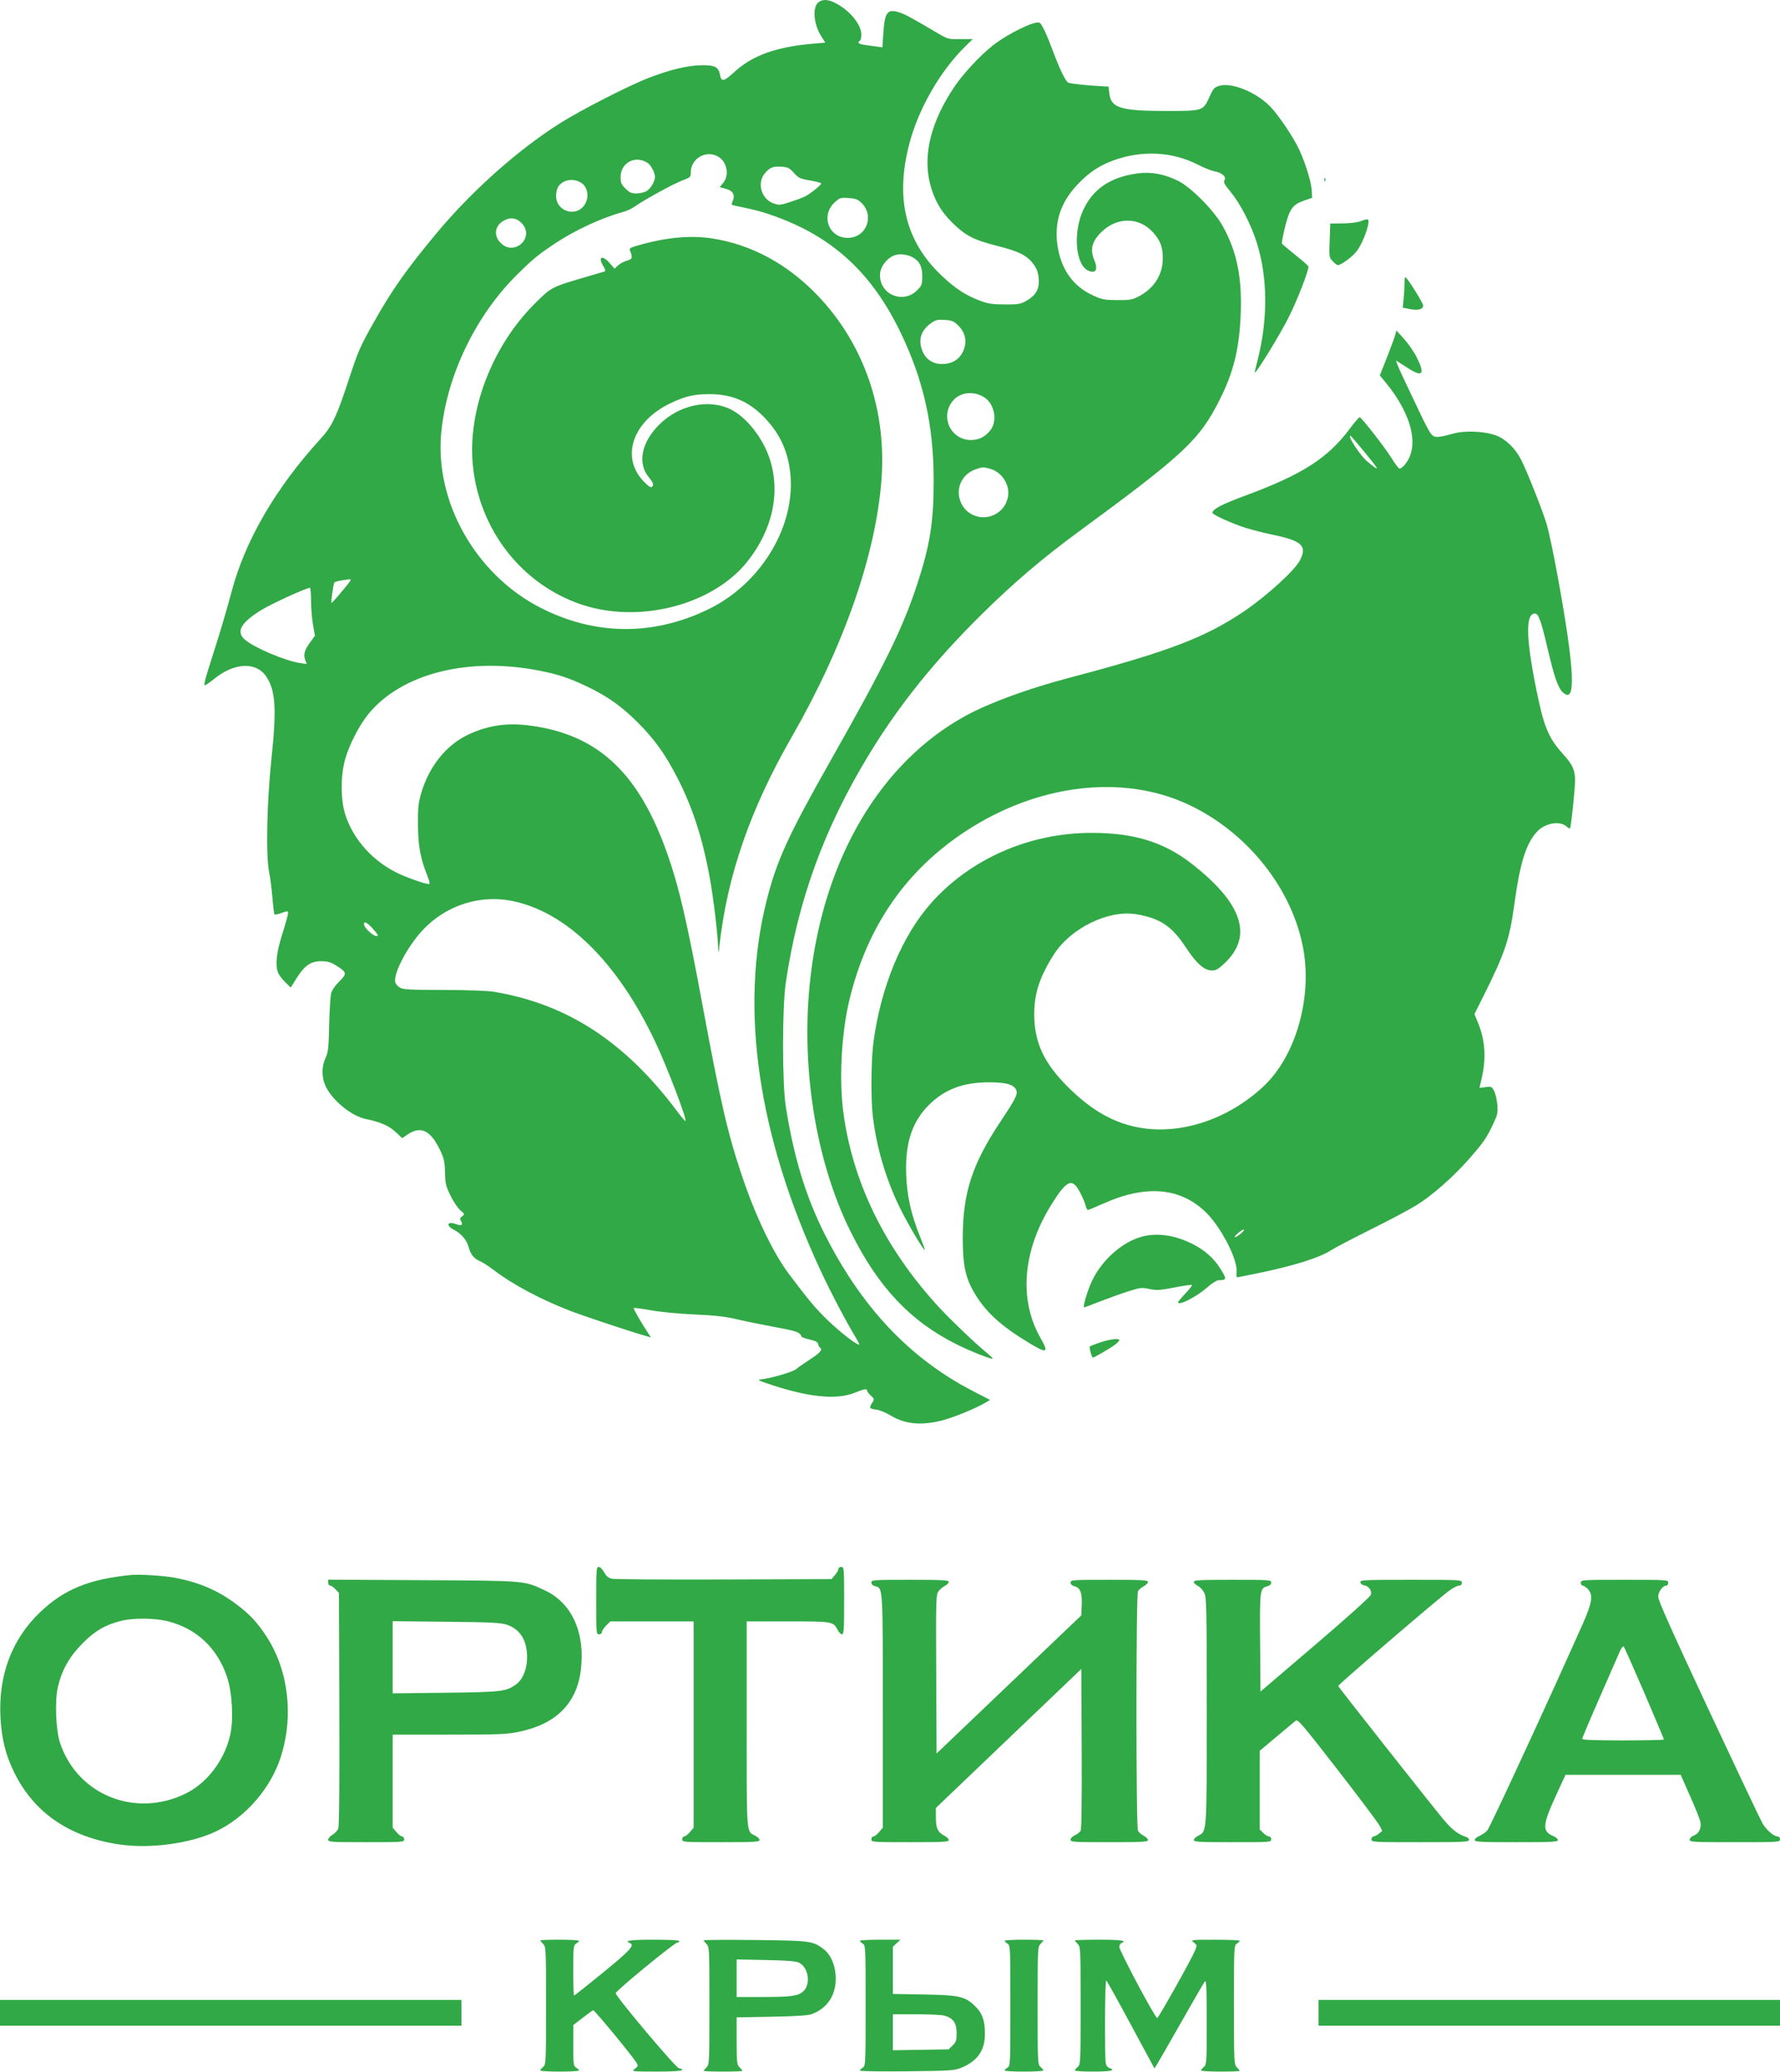 <?xml version="1.0" encoding="UTF-8"?> <svg xmlns="http://www.w3.org/2000/svg" width="1242" height="1445" viewBox="0 0 1242 1445" fill="none"><path fill-rule="evenodd" clip-rule="evenodd" d="M571.262 1.437C566.71 4.625 567.579 16.699 572.973 25.205L575.856 29.751L568.178 30.396C541.557 32.631 524.94 38.588 512.058 50.515C505.192 56.871 503.342 57.248 502.446 52.473C501.362 46.691 498.983 45.395 489.645 45.497C479.989 45.602 467.854 48.479 453 54.183C438.618 59.707 405.099 76.847 390.273 86.259C360.896 104.91 328.8 133.559 304.404 162.908C283.468 188.096 273.454 202.315 260.739 224.91C251.221 241.824 249.95 244.733 243.479 264.408C234.701 291.096 231.779 297.201 223.381 306.395C192.264 340.458 170.92 377.229 161.508 412.988C159.007 422.49 154.078 439.296 150.554 450.336C142.678 475.012 141.895 477.908 143.095 477.908C143.608 477.908 146.39 475.984 149.276 473.634C163.449 462.09 178.668 461.356 185.756 471.874C192.298 481.581 193.097 494.236 189.39 529.408C186.163 560.029 185.421 597.144 187.812 608.408C188.513 611.708 189.518 619.547 190.046 625.828C190.574 632.109 191.255 637.496 191.559 637.8C191.863 638.104 194.111 637.633 196.555 636.754C200.777 635.236 201 635.248 201 636.984C201 637.989 199.2 644.48 197 651.408C192.862 664.441 191.921 672.939 194.008 678.429C194.563 679.888 196.775 682.822 198.924 684.95L202.832 688.819L206.786 682.514C212.461 673.463 216.843 670.399 224.057 670.441C228.609 670.467 230.729 671.074 234.534 673.441C242.075 678.131 242.265 679.09 236.732 684.546C233.901 687.336 231.615 690.664 231.052 692.812C230.534 694.79 229.917 704.733 229.681 714.908C229.306 731.062 228.985 733.979 227.148 737.908C224.341 743.912 224.349 751.545 227.169 757.545C231.828 767.456 245.088 778.356 255 780.423C265.302 782.571 271.397 785.199 275.946 789.454L280.635 793.84L284.295 791.354C293.826 784.877 300.792 788.476 307.629 803.408C309.822 808.199 310.37 810.946 310.513 817.866C310.669 825.454 311.095 827.245 314.326 833.908C316.326 838.033 319.412 842.642 321.184 844.15C324.308 846.809 324.346 846.935 322.452 848.339C320.803 849.562 320.691 850.098 321.73 851.801C323.281 854.344 321.951 855.22 318.519 853.915C312.071 851.464 310.716 854.702 316.874 857.844C321.758 860.335 325.657 864.925 326.949 869.703C328.358 874.917 330.704 877.887 334.749 879.576C336.667 880.378 341.049 883.189 344.487 885.824C357.428 895.743 376.797 906.097 397.5 914.162C406.118 917.519 437.634 928.039 448.849 931.303L454.198 932.859L452.686 930.552C446.999 921.872 441.775 912.8 442.212 912.362C442.498 912.077 447.979 912.783 454.392 913.931C461.171 915.144 473.89 916.362 484.776 916.839C499.252 917.474 505.996 918.247 514.5 920.248C520.55 921.671 532.636 924.142 541.358 925.738C556.045 928.427 558.192 929.207 559.265 932.252C559.429 932.716 562.024 933.65 565.031 934.327C569.069 935.237 570.596 936.062 570.866 937.483C571.067 938.542 571.695 939.7 572.261 940.057C574.252 941.311 572.064 943.769 564.816 948.423C560.792 951.007 556.584 953.961 555.465 954.987C553.417 956.865 537.513 961.477 531 962.083C528.002 962.361 529.148 962.947 539 966.169C564.981 974.665 583.873 976.423 596.2 971.491C603.257 968.668 605 968.364 605 969.956C605 970.532 606.182 972.099 607.627 973.438C610.14 975.768 610.183 975.979 608.627 978.355C606.236 982.004 606.558 982.595 611.25 983.158C613.612 983.442 618.091 985.248 621.333 987.223C631.201 993.237 642.244 994.409 656.5 990.956C664.448 989.031 679.583 982.934 686.979 978.677L690.844 976.453L678.898 970.275C634.621 947.376 600.91 911.608 575.125 860.169C562.123 834.229 553.778 806.767 548.306 771.908C545.732 755.51 545.724 702.862 548.292 685.408C556.69 628.34 574.822 578.393 605.651 527.408C627.009 492.084 652.401 460.516 686.126 427.359C707.639 406.208 727.757 389.092 752.059 371.265C826.541 316.626 836.982 306.85 851.248 278.393C860.798 259.345 864.772 242.99 865.71 218.881C866.709 193.188 862.939 175.033 852.915 157.265C846.868 146.545 831.059 130.617 822 126.115C812.449 121.369 802.98 119.653 793.57 120.961C774.795 123.573 762.745 131.676 755.912 146.285C748.61 161.897 750.336 184.485 759.15 188.665C764.541 191.221 766.366 188.113 763.5 181.254C760.408 173.854 761.891 168.247 768.668 161.713C779.624 151.148 794.8 151.302 804.534 162.077C809.56 167.64 811.325 172.249 811.363 179.908C811.42 191.412 805.408 201.033 794.628 206.688C790.019 209.106 788.487 209.372 779.5 209.314C770.224 209.254 768.957 208.995 762 205.738C748.468 199.402 740.159 187.45 737.828 170.969C735.554 154.888 740.06 141.182 751.664 128.881C759.692 120.371 766.819 115.563 776.805 111.922C796.842 104.616 818.018 105.694 836 114.935C840.125 117.055 845.203 119.094 847.285 119.467C852.563 120.411 855.844 123.219 854.41 125.566C853.504 127.046 854.228 128.45 858.679 133.846C865.348 141.932 872.836 156.423 876.832 168.981C884.719 193.762 884.817 223.388 877.109 252.748C876.075 256.686 875.365 259.908 875.531 259.908C876.877 259.908 893.652 232.479 899.429 220.833C905.349 208.899 913 189.209 913 185.909C913 185.491 908.966 181.928 904.036 177.991C899.106 174.054 894.82 170.427 894.513 169.93C894.206 169.433 895.165 164.198 896.644 158.297C899.819 145.625 901.993 142.629 910.009 139.882L915.5 138L915.301 133.168C915.072 127.599 911.26 114.907 906.885 105.145C902.986 96.446 892.554 80.811 886.325 74.332C876.779 64.4 859.391 57.276 850.904 59.819C847.265 60.909 846.576 61.666 844.005 67.397C839.524 77.383 839.45 77.408 814.043 77.408C782.044 77.408 775.215 75.339 774.061 65.297L773.5 60.408L769 60.166C757.715 59.558 746.388 58.327 745.231 57.583C743.381 56.393 739.243 47.836 734.99 36.408C730.55 24.476 727.285 17.39 725.575 15.97C722.993 13.827 703.29 23.331 692.46 31.943C683.699 38.91 672.049 51.444 665.992 60.42C649.636 84.658 643.783 108.011 648.975 128.312C651.753 139.172 656.378 147.302 664.186 155.05C673.523 164.316 679.376 167.366 695.705 171.473C711.237 175.379 716.924 178.301 721.405 184.676C723.644 187.862 724.47 190.31 724.774 194.653C725.269 201.728 722.737 206.111 715.961 209.908C711.963 212.149 710.41 212.401 701 212.344C692.259 212.291 689.371 211.852 683.758 209.721C673.726 205.913 666.661 201.31 657.248 192.452C631.831 168.53 624.441 138.47 634.54 100.081C640.948 75.721 656.043 49.512 673.561 32.329L678.739 27.25L670.12 27.329C661.667 27.406 661.355 27.322 654 22.991C634.898 11.742 631.207 9.761 627 8.502C619.049 6.123 617.295 8.606 616.308 23.634L615.69 33.031L612.095 32.523C610.118 32.243 606.362 31.738 603.75 31.4C599.204 30.812 597.854 29.735 600 28.408C600.55 28.068 601 26.105 601 24.045C601 17.277 593.107 7.498 583.601 2.489C578.013 -0.455 574.403 -0.763 571.262 1.437ZM502 109.831C507.528 113.744 508.807 122.607 504.57 127.643L502.14 130.531L506.548 131.71C511.497 133.033 513.128 136.136 511.154 140.469C510.186 142.593 510.322 142.938 512.277 143.34C527.326 146.43 532.066 147.696 541.5 151.141C581.657 165.809 608.586 190.844 628.375 231.908C644.401 265.161 651.417 296.459 651.464 334.908C651.5 364.197 648.931 380.33 639.84 407.908C629.786 438.408 617.361 463.702 580.156 529.408C549.994 582.675 542.005 600.087 534.978 627.869C515.847 703.501 528.807 792.344 572.707 886.511C579.817 901.76 590.667 922.37 597.53 933.658C598.951 935.995 599.827 937.908 599.476 937.908C597.424 937.908 586.138 929.128 577.645 920.926C569.021 912.596 564.279 906.947 550.371 888.434C539.34 873.749 526.855 847.558 517.469 819.408C507.439 789.327 502.787 769.043 489.49 697.408C481.228 652.902 475.738 627.846 470.318 609.908C450.334 543.766 421.455 513.487 371.501 506.302C354.39 503.841 340.798 505.712 326.5 512.496C311.161 519.774 299.181 534.825 293.777 553.609C291.897 560.144 291.55 563.677 291.636 575.408C291.744 590.066 293.352 598.799 298.136 610.694C299.305 613.601 300.006 616.235 299.695 616.547C298.962 617.279 287.296 613.443 279.154 609.792C260.916 601.614 246.425 585.772 240.844 567.908C237.601 557.531 237.603 540.929 240.847 529.476C243.66 519.546 250.525 506.14 256.76 498.4C279.902 469.674 327.204 457.76 377.454 468C390.326 470.624 397.138 472.926 409.743 478.913C423.759 485.571 433.771 492.675 445 503.93C456.693 515.651 463.944 525.728 472.347 541.939C483.173 562.826 490.317 584.851 495.365 612.908C497.912 627.064 500.87 652.067 501.13 661.63C501.238 665.635 501.395 665.195 502.095 658.908C507.466 610.672 523.611 564.184 552.383 514.111C588.773 450.781 610.977 387.3 615.014 335.054C618.805 285.988 602.865 239.864 570.419 206.011C549.383 184.065 524.231 170.495 496.793 166.291C481.507 163.949 464.249 165.624 444.496 171.366C439.842 172.719 438.955 173.318 439.542 174.711C441.632 179.671 441.323 180.725 437.461 181.791C435.402 182.36 432.611 183.856 431.26 185.116L428.802 187.408L425.545 183.658C420.244 177.554 416.947 179.029 421.007 185.688C422.473 188.093 422.673 189.076 421.754 189.373C421.064 189.596 416.45 190.958 411.5 192.398C384.441 200.275 384.968 200.008 373.15 211.766C343.401 241.361 326.185 286.207 329.914 324.395C334.31 369.411 363.815 407.387 405.39 421.539C445.85 435.311 497.247 422.088 521.48 391.672C539.165 369.476 544.802 343.287 536.965 319.724C532.128 305.179 520.69 290.811 509.673 285.439C494.487 278.035 473.806 282.468 460.076 296.072C447.245 308.783 444.527 323.605 453.212 333.496C454.938 335.462 455.968 337.549 455.637 338.411C454.763 340.69 453.569 340.251 449.504 336.158C432.82 319.36 441.114 294.13 467.5 281.414C478.078 276.316 484.124 274.904 495.299 274.92C510.138 274.941 521.641 279.629 532.073 289.908C544.503 302.154 550.793 316.259 551.715 333.954C553.58 369.759 529.707 407.688 494.5 424.854C455.818 443.715 415.132 443.356 377 423.816C331.766 400.636 303.076 349.725 307.923 301.236C311.899 261.464 332.023 219.87 361.153 191.213C372.259 180.288 375.626 177.534 387.5 169.665C401.362 160.479 419.922 151.892 434.5 147.919C437.25 147.17 440.85 145.555 442.5 144.331C448.131 140.154 469.795 128.229 475.904 125.944C481.758 123.755 482 123.526 482 120.19C482 110.032 493.712 103.965 502 109.831ZM451.834 113.584C454.187 115.076 457 120.461 457 123.475C457 126.609 453.707 132.008 450.915 133.452C449.366 134.253 446.232 134.908 443.95 134.908C440.564 134.908 439.174 134.282 436.4 131.508C433.569 128.677 433 127.375 433 123.731C433 113.481 443.094 108.043 451.834 113.584ZM553.975 120.608C557.179 124.199 558.206 124.679 565.25 125.875C569.513 126.599 573 127.547 573 127.983C573 129.087 565.124 135.353 561.5 137.131C559.85 137.941 555.213 139.662 551.195 140.956C544.41 143.141 543.594 143.205 539.728 141.858C531.243 138.902 527.989 127.64 533.668 120.89C537.159 116.742 539.452 115.849 545.475 116.292C549.794 116.609 550.915 117.179 553.975 120.608ZM924.079 125.491C924.127 126.656 924.364 126.893 924.683 126.096C924.972 125.374 924.936 124.511 924.604 124.179C924.272 123.847 924.036 124.437 924.079 125.491ZM405.581 127.553C410.094 130.51 411.253 137.341 408.115 142.488C402.356 151.931 388 147.696 388 136.554C388 134.243 388.733 131.307 389.628 130.028C393.013 125.196 400.267 124.071 405.581 127.553ZM600.978 141.387C610.495 150.505 604.541 165.908 591.5 165.908C577.99 165.908 572.388 149.921 582.72 140.849C586.054 137.921 586.744 137.721 592.16 138.113C596.891 138.455 598.568 139.078 600.978 141.387ZM364.25 155.921C373.264 165.815 358.873 178.981 349.4 169.508C344.049 164.157 345.208 157.112 352.014 153.619C356.562 151.285 360.742 152.071 364.25 155.921ZM949 154.408C947.075 155.149 941.611 155.79 936.858 155.832L928.216 155.908L927.78 167.658C927.356 179.101 927.41 179.48 929.859 182.158C931.243 183.67 932.877 184.908 933.491 184.908C935.899 184.908 944.074 178.789 946.926 174.851C950.12 170.442 953.829 161.549 954.723 156.158C955.334 152.474 954.603 152.25 949 154.408ZM637 179.584C641.769 182.431 643.5 185.899 643.5 192.602C643.5 198.276 643.218 199.088 640.146 202.257C630.442 212.27 614 205.751 614 191.89C614 186.178 618.942 179.673 624.619 177.911C628.123 176.824 633.622 177.567 637 179.584ZM980 197.561C980 200.341 979.718 205.31 979.374 208.604L978.748 214.593L983.726 215.577C989.487 216.716 993 215.775 993 213.093C993 211.499 983.675 196.358 980.907 193.458C980.359 192.884 980 194.507 980 197.561ZM668.53 226.938C673.023 231.292 674.63 236.839 673 242.368C670.809 249.806 665.221 253.908 657.282 253.908C650.748 253.908 645.774 250.503 643.461 244.444C640.502 236.696 642.759 230.101 650.092 225.069C652.937 223.118 654.452 222.798 659.261 223.134C664.18 223.478 665.535 224.034 668.53 226.938ZM973.588 233.412C973.184 235.023 970.584 242.082 967.812 249.099L962.77 261.856L966.713 266.632C985.712 289.644 990.83 312.495 979.709 324.658C978.577 325.896 977.167 326.904 976.576 326.899C975.984 326.895 973.5 323.649 971.055 319.686C966.473 312.261 950.115 291.257 948.709 290.994C948.273 290.913 945.311 294.348 942.126 298.627C926.468 319.663 908.89 330.916 868.144 345.988C852.431 351.801 846 355.202 846 357.703C846 359.009 860.265 365.44 869.5 368.297C873.9 369.658 882.225 371.757 888 372.961C908.465 377.229 912.202 380.711 907.086 390.74C903.529 397.712 884.289 415.317 868.406 426.131C841.316 444.578 815.083 454.572 745.944 472.787C717.261 480.343 690.163 490.279 673.774 499.248C614.769 531.538 575.176 598.136 565.547 681.293C558.427 742.779 568.819 809.107 593.343 858.707C612.579 897.611 635.1 921.555 667.745 937.811C677.295 942.566 691.921 948.32 692.638 947.603C692.837 947.405 691.312 945.871 689.25 944.195C680.6 937.167 662.905 920.264 654.173 910.689C617.195 870.143 594.989 824.604 588.449 775.908C585.388 753.114 587.091 720.838 592.565 697.908C604.879 646.323 632.12 606.884 674.465 579.334C724.283 546.923 783.113 539.883 828.583 560.89C870.296 580.162 902.102 620.143 909.509 662.618C915.475 696.832 903.841 736.772 881.877 757.477C857.361 780.588 824.059 791.71 795 786.491C777.137 783.284 761.663 774.52 745.416 758.408C728.522 741.655 721.78 727.338 721.634 707.908C721.524 693.169 725.404 681.257 735.416 665.607C747.135 647.287 773.667 634.386 792.857 637.677C809.666 640.559 817.587 645.874 827.516 660.932C834.951 672.208 840.303 676.908 845.71 676.908C848.443 676.908 850.199 675.887 854.555 671.767C874.471 652.932 866.913 630.089 831.656 602.559C812.184 587.354 791.412 580.928 761.692 580.914C718.595 580.894 677.441 598.817 649.956 629.576C629.446 652.528 614.67 688.034 609.449 726.908C607.783 739.316 607.568 766.958 609.045 778.934C611.715 800.581 617.937 821.764 627.396 841.408C632.762 852.55 644.15 871.908 645.339 871.908C645.55 871.908 644.027 867.695 641.955 862.545C635.725 847.063 632.858 834.254 632.3 819.408C631.466 797.208 636.405 782.213 648.44 770.408C659.359 759.698 672.193 754.903 689.91 754.914C701.282 754.92 706.461 756.156 708.562 759.363C710.673 762.583 709.549 765.035 698.002 782.408C678.254 812.121 671.795 832.061 671.765 863.408C671.747 882.422 673.657 891.348 680.044 902.099C687.763 915.091 698.367 924.783 717.669 936.487C730.622 944.342 732.069 943.786 726.046 933.269C710.741 906.541 713.505 872.437 733.589 840.213C744.369 822.917 748.12 821.288 753.545 831.546C755.331 834.923 757.1 839.085 757.476 840.796C757.851 842.508 758.57 843.908 759.073 843.908C759.576 843.908 764.378 841.939 769.744 839.533C799.828 826.044 823.989 828.225 841.878 846.046C852.041 856.17 863.462 878.324 862.815 886.658C862.634 888.995 862.764 890.908 863.105 890.908C863.446 890.908 869.091 889.815 875.65 888.479C902.609 882.989 920.347 877.46 929.168 871.8C931.873 870.064 944.305 863.571 956.793 857.371C969.282 851.172 983.548 843.589 988.495 840.521C999.464 833.719 1014.34 820.602 1025.24 808.133C1035.14 796.8 1037.17 793.872 1041.71 784.297C1044.92 777.546 1045.22 776.204 1044.77 770.566C1044.49 767.129 1043.49 762.82 1042.54 760.989C1040.91 757.825 1040.61 757.69 1036.55 758.246L1032.28 758.831L1033.63 753.12C1037.13 738.32 1036.39 725.823 1031.28 713.344L1028.8 707.28L1035.01 694.898C1049.95 665.082 1053.32 655.139 1056.56 631.231C1060.47 602.459 1064.57 589.028 1072.05 580.51C1077.66 574.117 1088.26 572.114 1093.13 576.526C1094.17 577.463 1095.22 578.02 1095.48 577.764C1096.2 577.046 1099 550.391 1099 544.281C1099 537.155 1097.31 533.374 1091.01 526.416C1080.22 514.505 1077.15 506.995 1071.56 478.908C1064.68 444.281 1064.51 427.908 1071.01 427.908C1073.49 427.908 1075.36 433.111 1079.94 452.743C1084.49 472.237 1087.1 479.711 1090.46 482.87C1099.9 491.738 1098.87 468.02 1086.97 402.54C1084.25 387.617 1080.86 371.358 1079.43 366.408C1076.74 357.098 1065.81 329.411 1061.36 320.638C1057.44 312.9 1050.71 306.322 1044.14 303.821C1036.07 300.747 1022.49 300.122 1014 302.434C1002.46 305.577 1000.58 305.529 998.086 302.029C996.886 300.344 993.629 294.115 990.847 288.187C988.066 282.258 982.929 271.429 979.432 264.122C975.935 256.814 973.62 251.166 974.287 251.57C974.954 251.973 978.563 254.278 982.307 256.691C992.699 263.39 994.518 261.209 988.526 249.233C986.616 245.414 982.639 239.633 979.688 236.387L974.323 230.483L973.588 233.412ZM686.915 277.233C693.895 281.852 696.078 293.276 691.231 299.821C687.728 304.553 683.164 306.908 677.5 306.908C662.343 306.908 655.162 288.484 666.274 278.106C671.449 273.273 680.361 272.896 686.915 277.233ZM951.109 314.093C963.113 328.663 963.507 329.719 954 321.838C949.107 317.782 940.016 303.908 942.252 303.908C942.508 303.908 946.493 308.491 951.109 314.093ZM691.283 327.111C699.717 329.638 705.305 339.348 703.08 347.611C701.666 352.861 698.739 356.491 693.945 358.936C685.984 362.997 675.963 360.114 671.486 352.474C665.816 342.799 670.074 331.139 680.655 327.367C685.471 325.65 686.336 325.629 691.283 327.111ZM244.386 405.158C243.135 407.296 231.625 420.867 231.321 420.563C230.789 420.03 232.631 406.943 233.338 406.237C233.723 405.852 235.941 405.227 238.269 404.848C244.819 403.78 245.182 403.799 244.386 405.158ZM217.04 419.158C217.062 424.245 217.68 431.783 218.413 435.908L219.747 443.408L216.447 447.942C212.433 453.456 211.55 456.594 212.964 460.314L214.039 463.141L209.27 462.438C199.173 460.949 177.711 451.902 171.119 446.355C164.45 440.743 167.722 434.585 182.15 425.594C189.087 421.271 212.993 410.33 216.25 409.987C216.662 409.944 217.018 414.071 217.04 419.158ZM357.792 628.496C395.402 636.246 430.806 671.109 456.947 726.138C465.458 744.054 479.925 781.973 478.207 781.862C477.818 781.837 475.25 778.809 472.5 775.132C436.315 726.759 396.001 700.411 345 691.806C340.269 691.007 327.148 690.516 309.457 690.474C284.913 690.416 281.092 690.198 278.84 688.722C277.425 687.795 276.049 686.203 275.782 685.184C274.398 679.89 282.497 663.472 292.252 651.797C308.472 632.386 333.494 623.49 357.792 628.496ZM259.547 647.066C263.958 652.111 264.382 652.908 262.657 652.908C260.293 652.908 254 646.992 254 644.769C254 643.237 254.362 643.033 255.75 643.781C256.712 644.3 258.421 645.778 259.547 647.066ZM865.694 860.493C864.151 861.821 862.351 862.896 861.694 862.881C861.037 862.866 862.072 861.551 863.994 859.958C868.156 856.507 869.745 857.007 865.694 860.493ZM799.108 861.99C784.917 864.777 769.621 877.586 762.187 892.908C758.895 899.694 755.263 911.908 756.538 911.908C756.683 911.908 761.909 909.936 768.151 907.526C774.393 905.116 783.26 901.958 787.856 900.509C795.569 898.076 796.66 897.966 802.025 899.074C807.137 900.13 809.242 900 819.49 897.995C825.898 896.742 831.384 895.959 831.681 896.256C831.978 896.552 829.921 899.226 827.11 902.198C824.3 905.17 822 907.895 822 908.255C822 911.135 834.677 904.668 842.567 897.764C845.845 894.895 849.082 892.908 850.476 892.908C855.928 892.908 856.062 892.123 851.781 885.295C846.794 877.342 840.657 871.915 831.5 867.362C820.48 861.883 809.187 860.01 799.108 861.99ZM767.769 936.286C764.067 937.524 760.76 938.815 760.419 939.155C759.792 939.783 761.789 946.908 762.593 946.908C763.485 946.908 774.61 940.44 777.75 938.097C779.538 936.762 781 935.274 781 934.789C781 933.249 774.728 933.959 767.769 936.286ZM416 1116.41C416 1139.24 416.057 1139.91 418 1139.91C419.154 1139.91 420 1139.24 420 1138.33C420 1137.46 421.315 1135.44 422.923 1133.83L425.846 1130.91H454.923H484V1202.83V1274.75L481.411 1277.83C479.987 1279.52 478.187 1280.91 477.411 1280.91C476.635 1280.91 476 1281.81 476 1282.91C476 1284.86 476.667 1284.91 503 1284.91C526.124 1284.91 530 1284.7 530 1283.43C530 1282.62 528.677 1281.27 527.061 1280.44C520.653 1277.13 521 1281.57 521 1202.68V1130.91H549.777C581.302 1130.91 581.407 1130.93 584.531 1136.97C585.367 1138.58 586.715 1139.91 587.526 1139.91C588.783 1139.91 589 1136.45 589 1116.41C589 1093.57 588.943 1092.91 587 1092.91C585.9 1092.91 585 1093.56 585 1094.35C585 1095.15 583.914 1097.06 582.587 1098.6L580.174 1101.41L505.072 1101.68C463.765 1101.83 428.514 1101.58 426.735 1101.13C424.465 1100.55 422.904 1099.2 421.5 1096.61C420.37 1094.52 418.739 1092.91 417.75 1092.91C416.133 1092.91 416 1094.69 416 1116.41ZM91 1098.56C61.995 1101.51 44.706 1108.6 28.121 1124.35C8.332 1143.14 -1.24 1168.46 0.332 1197.85C1.142 1212.98 3.936 1224.13 9.992 1236.41C23.904 1264.61 48.788 1281.52 83.779 1286.55C104.756 1289.57 132.461 1285.86 150.119 1277.66C170.965 1267.98 188.839 1247.59 195.923 1225.41C205.075 1196.75 201.281 1164.91 185.909 1141.37C179.413 1131.41 174.099 1125.77 164.54 1118.65C151.868 1109.22 138.888 1103.65 122.192 1100.49C114.262 1098.99 97.173 1097.93 91 1098.56ZM229 1103.85C229 1104.98 229.597 1105.91 230.326 1105.91C231.055 1105.91 232.742 1107.07 234.076 1108.49L236.5 1111.07L236.767 1191.88C236.941 1244.43 236.682 1273.61 236.026 1275.34C235.472 1276.8 233.667 1278.76 232.015 1279.7C230.364 1280.64 229.01 1282.19 229.006 1283.16C229 1284.78 230.926 1284.91 255.5 1284.91C281.333 1284.91 282 1284.86 282 1282.91C282 1281.81 281.365 1280.91 280.589 1280.91C279.813 1280.91 278.013 1279.52 276.589 1277.83L274 1274.75V1242.33V1209.91L313.25 1209.89C348.253 1209.88 353.528 1209.67 362 1207.93C387.884 1202.6 402.317 1188.29 405.252 1165.04C408.511 1139.22 399.205 1118.28 380.549 1109.45C365.573 1102.37 367.697 1102.55 294.75 1102.16L229 1101.8V1103.85ZM608 1103.8C608 1104.98 608.934 1105.93 610.482 1106.31C616.132 1107.73 616 1105.63 616 1193.78V1274.75L613.411 1277.83C611.987 1279.52 610.187 1280.91 609.411 1280.91C608.635 1280.91 608 1281.81 608 1282.91C608 1284.86 608.667 1284.91 635 1284.91C658.124 1284.91 662 1284.7 662 1283.43C662 1282.62 660.677 1281.27 659.061 1280.44C654.319 1277.99 653 1275.22 653 1267.75V1261.04L703.75 1212.56L754.5 1164.07L754.758 1219.54C754.923 1254.96 754.657 1275.68 754.021 1276.87C753.473 1277.89 751.67 1279.33 750.013 1280.06C748.313 1280.81 747 1282.16 747 1283.15C747 1284.78 748.918 1284.91 774 1284.91C797.124 1284.91 801 1284.7 801 1283.43C801 1282.62 799.663 1281.27 798.03 1280.42C796.396 1279.58 794.596 1278.02 794.03 1276.96C792.604 1274.3 792.604 1112.52 794.03 1109.85C794.596 1108.79 796.396 1107.24 798.03 1106.39C799.663 1105.55 801 1104.19 801 1103.38C801 1102.12 797.124 1101.91 774 1101.91C748.182 1101.91 747 1101.99 747 1103.8C747 1104.98 747.934 1105.93 749.487 1106.31C753.72 1107.38 755.124 1110.78 754.794 1119.19L754.5 1126.69L704 1174.86L653.5 1223.04L653.241 1167.72C652.996 1115.26 653.078 1112.28 654.831 1109.91C655.848 1108.53 657.877 1106.82 659.34 1106.1C660.803 1105.39 662 1104.15 662 1103.35C662 1102.13 657.88 1101.91 635 1101.91C609.182 1101.91 608 1101.99 608 1103.8ZM833 1103.35C833 1104.15 834.237 1105.39 835.75 1106.1C837.263 1106.82 839.287 1108.98 840.248 1110.91C841.869 1114.15 841.997 1120.19 841.998 1193.19C842 1279.6 842.162 1277.22 836.079 1280.37C834.385 1281.24 833 1282.62 833 1283.43C833 1284.7 836.876 1284.91 860 1284.91C886.333 1284.91 887 1284.86 887 1282.91C887 1281.77 886.333 1280.91 885.455 1280.91C884.605 1280.91 882.805 1279.8 881.455 1278.45L879 1276V1248.58V1221.16L890.75 1211.28C897.212 1205.85 903.232 1200.83 904.126 1200.14C905.552 1199.02 909.1 1203.18 933 1233.96C947.986 1253.26 961.204 1270.85 962.374 1273.03L964.5 1277.01L962.139 1278.96C960.841 1280.03 959.153 1280.91 958.389 1280.91C957.625 1280.91 957 1281.81 957 1282.91C957 1284.87 957.667 1284.91 991 1284.91C1020.86 1284.91 1025 1284.72 1025 1283.38C1025 1282.53 1024.21 1281.61 1023.25 1281.32C1017.43 1279.59 1012.9 1276.04 1006.39 1268.09C995.391 1254.67 933.968 1176.82 933.72 1175.98C933.468 1175.13 1004.63 1114.08 1011.61 1109.16C1014.15 1107.37 1017.08 1105.91 1018.11 1105.91C1019.33 1105.91 1020 1105.2 1020 1103.91C1020 1101.94 1019.33 1101.91 984.427 1101.91C951.087 1101.91 948.874 1102.02 949.187 1103.66C949.37 1104.62 950.481 1105.55 951.656 1105.71C955.181 1106.22 957.525 1109.54 956.432 1112.48C955.895 1113.92 939.398 1128.73 917.5 1147.42L879.5 1179.85L879.237 1145.72C878.95 1108.6 879.074 1107.68 884.513 1106.31C886.066 1105.93 887 1104.98 887 1103.8C887 1101.99 885.818 1101.91 860 1101.91C837.12 1101.91 833 1102.13 833 1103.35ZM1103 1103.91C1103 1105.01 1103.6 1105.91 1104.33 1105.91C1105.06 1105.91 1106.69 1107.01 1107.95 1108.36C1111.72 1112.37 1110.96 1117.78 1104.61 1132.09C1081.88 1183.28 1039.66 1274.65 1037.79 1276.68C1036.53 1278.05 1034.04 1279.79 1032.25 1280.55C1030.46 1281.31 1029 1282.6 1029 1283.42C1029 1284.7 1033 1284.91 1058 1284.91C1083 1284.91 1087 1284.7 1087 1283.42C1087 1282.6 1085.46 1281.29 1083.58 1280.51C1075.97 1277.33 1076.29 1272.83 1085.55 1252.66L1092.33 1237.91H1132.51H1172.7L1179.22 1252.66C1182.81 1260.77 1186.04 1268.79 1186.41 1270.48C1187.36 1274.85 1185.53 1278.88 1181.99 1280.22C1180.21 1280.89 1179 1282.07 1179 1283.13C1179 1284.8 1180.96 1284.91 1210.5 1284.91C1241.33 1284.91 1242 1284.87 1242 1282.91C1242 1281.71 1241.33 1280.91 1240.34 1280.91C1237.69 1280.91 1232.44 1276.34 1229.75 1271.7C1228.38 1269.34 1211.45 1233.62 1192.13 1192.33C1166.98 1138.57 1157 1116.25 1157 1113.75C1157 1110.25 1160.22 1105.91 1162.81 1105.91C1163.47 1105.91 1164 1105.01 1164 1103.91C1164 1101.95 1163.33 1101.91 1133.5 1101.91C1103.67 1101.91 1103 1101.95 1103 1103.91ZM117.404 1130.88C137.461 1136.01 152.053 1149.96 158.614 1170.28C162.108 1181.09 163.024 1199.92 160.565 1210.38C156.425 1227.99 144.523 1243.6 129.65 1250.93C94.573 1268.22 54.217 1252.09 41.981 1215.91C38.912 1206.83 38.112 1186.32 40.44 1176.42C43.176 1164.78 48.441 1155.48 57.5 1146.3C66.16 1137.52 73.672 1133.15 84.638 1130.49C93.459 1128.36 108.218 1128.53 117.404 1130.88ZM353.639 1133.23C360.778 1135.58 365.443 1140.91 367.022 1148.51C369.277 1159.38 366.327 1170.4 359.95 1174.94C353.064 1179.85 349.923 1180.21 310.75 1180.67L274 1181.09V1155.93V1130.76L311.25 1131.15C342.818 1131.48 349.284 1131.79 353.639 1133.23ZM1147.43 1181.01C1154.89 1198.39 1161 1212.91 1161 1213.26C1161 1213.62 1148.18 1213.91 1132.5 1213.91C1112.5 1213.91 1104 1213.58 1104 1212.81C1104 1212.21 1109.46 1199.27 1116.14 1184.06C1122.81 1168.85 1129.13 1154.42 1130.17 1151.99C1131.3 1149.37 1132.43 1147.95 1132.96 1148.49C1133.46 1149 1139.96 1163.63 1147.43 1181.01ZM377 1353.41C377 1353.68 377.9 1354.81 379 1355.91C380.935 1357.84 381 1359.24 381 1398.92C381 1438.69 380.94 1439.98 379 1441.64C377.9 1442.58 377 1443.7 377 1444.13C377 1444.56 383.075 1444.91 390.5 1444.91C397.925 1444.91 404 1444.57 404 1444.15C404 1443.73 403.1 1442.83 402 1442.14C400.149 1440.98 400.003 1439.83 400.037 1426.65L400.073 1412.41L406.549 1407.41C410.111 1404.66 413.419 1402.27 413.901 1402.11C414.723 1401.83 441.015 1433.7 444.089 1438.7C445.379 1440.8 445.286 1441.16 443 1442.93C440.501 1444.86 440.506 1444.86 458.25 1444.89C474.435 1444.91 479.819 1444.08 473.645 1442.53C471.213 1441.92 429.82 1392.77 429.609 1390.24C429.481 1388.71 470.657 1354.91 472.647 1354.91C473.391 1354.91 474 1354.46 474 1353.91C474 1353.28 467.333 1352.91 456 1352.91C439.725 1352.91 435.098 1353.58 439.57 1355.3C443.119 1356.66 439.665 1360.44 420.797 1375.83C409.96 1384.67 400.847 1391.91 400.547 1391.91C400.246 1391.91 400 1384.04 400 1374.42C400 1358.01 400.124 1356.85 402 1355.68C403.1 1354.99 404 1354.08 404 1353.67C404 1353.25 397.925 1352.91 390.5 1352.91C383.075 1352.91 377 1353.13 377 1353.41ZM491 1353.33C491 1353.65 491.9 1354.81 493 1355.91C494.935 1357.84 495 1359.24 495 1398.91C495 1438.57 494.935 1439.97 493 1441.91C491.9 1443.01 491 1444.13 491 1444.41C491 1444.68 497.075 1444.91 504.5 1444.91C511.925 1444.91 518 1444.68 518 1444.41C518 1444.13 517.1 1443.01 516 1441.91C514.163 1440.07 514 1438.57 514 1423.5V1407.09L538.25 1406.65C553.973 1406.36 563.739 1405.77 566.025 1404.96C572.424 1402.69 577.299 1398.59 580.208 1393.02C585.787 1382.34 583.128 1365.92 574.789 1359.56C567.182 1353.76 565.607 1353.55 526.75 1353.13C507.087 1352.92 491 1353.01 491 1353.33ZM600 1353.67C600 1354.08 600.9 1354.99 602 1355.68C603.948 1356.89 604 1358.01 604 1398.91C604 1439.81 603.948 1440.92 602 1442.14C600.9 1442.83 600 1443.76 600 1444.22C600 1444.68 614.737 1444.9 632.75 1444.71C663.181 1444.38 665.863 1444.21 670.632 1442.27C682.045 1437.64 687.259 1430.15 687.241 1418.43C687.227 1409.34 685.486 1404.34 680.678 1399.57C673.526 1392.48 669.746 1391.59 644.75 1391.13L623 1390.74V1374.28V1357.81L625.646 1355.36L628.292 1352.91H614.146C606.366 1352.91 600 1353.25 600 1353.67ZM701 1353.67C701 1354.08 701.9 1354.99 703 1355.68C704.948 1356.89 705 1358.01 705 1398.91C705 1439.81 704.948 1440.92 703 1442.14C701.9 1442.83 701 1443.73 701 1444.15C701 1444.57 707.075 1444.91 714.5 1444.91C721.925 1444.91 728 1444.56 728 1444.13C728 1443.7 727.1 1442.58 726 1441.64C724.06 1439.98 724 1438.69 724 1398.92C724 1359.24 724.065 1357.84 726 1355.91C727.1 1354.81 728 1353.68 728 1353.41C728 1353.13 721.925 1352.91 714.5 1352.91C707.075 1352.91 701 1353.25 701 1353.67ZM750 1353.41C750 1353.68 750.9 1354.81 752 1355.91C753.935 1357.84 754 1359.24 754 1398.92C754 1438.69 753.94 1439.98 752 1441.64C750.9 1442.58 750 1443.7 750 1444.13C750 1444.56 755.85 1444.91 763 1444.91C774.959 1444.91 779.03 1444 774.108 1442.44C773.067 1442.11 771.948 1440.84 771.622 1439.62C770.664 1436.05 770.906 1380.73 771.877 1381.33C772.359 1381.63 780.078 1395.49 789.03 1412.14C797.983 1428.79 805.408 1442.54 805.53 1442.7C805.653 1442.86 813.265 1429.74 822.447 1413.54C831.629 1397.35 839.77 1383.27 840.539 1382.25C841.746 1380.66 841.941 1384.47 841.968 1410.17C841.999 1438.71 841.918 1440 840 1441.64C838.9 1442.58 838 1443.7 838 1444.13C838 1444.56 844.075 1444.91 851.5 1444.91C858.925 1444.91 865 1444.68 865 1444.41C865 1444.13 864.1 1443.01 863 1441.91C861.064 1439.97 861 1438.57 861 1398.42C861 1358.01 861.052 1356.89 863 1355.68C864.1 1354.99 865 1354.08 865 1353.67C865 1353.25 857.237 1352.92 847.75 1352.93C830.676 1352.95 830.525 1352.97 832.941 1354.83C835.328 1356.66 835.348 1356.79 833.808 1360.56C831.401 1366.44 808.525 1407.24 807.448 1407.56C806.21 1407.94 781 1360.61 781 1357.91C781 1356.77 781.675 1355.59 782.5 1355.27C786.85 1353.6 782.305 1352.91 767 1352.91C757.65 1352.91 750 1353.13 750 1353.41ZM557.5 1368.95C564.104 1372.16 565.897 1383.84 560.556 1388.86C557.013 1392.18 552.277 1392.86 532.25 1392.88L514 1392.91V1379.79V1366.68L534.25 1367.09C549.259 1367.39 555.276 1367.87 557.5 1368.95ZM0 1403.91V1412.91H161H322V1403.91V1394.91H161H0V1403.91ZM920 1403.91V1412.91H1081H1242V1403.91V1394.91H1081H920V1403.91ZM659.074 1405.91C665.053 1407.57 667.5 1411.07 667.5 1417.97C667.5 1423.07 667.13 1424.23 664.73 1426.63L661.959 1429.41L642.48 1429.72L623 1430.03V1417.47V1404.91L639.25 1404.91C648.188 1404.92 657.108 1405.37 659.074 1405.91Z" fill="#31A946"></path></svg> 